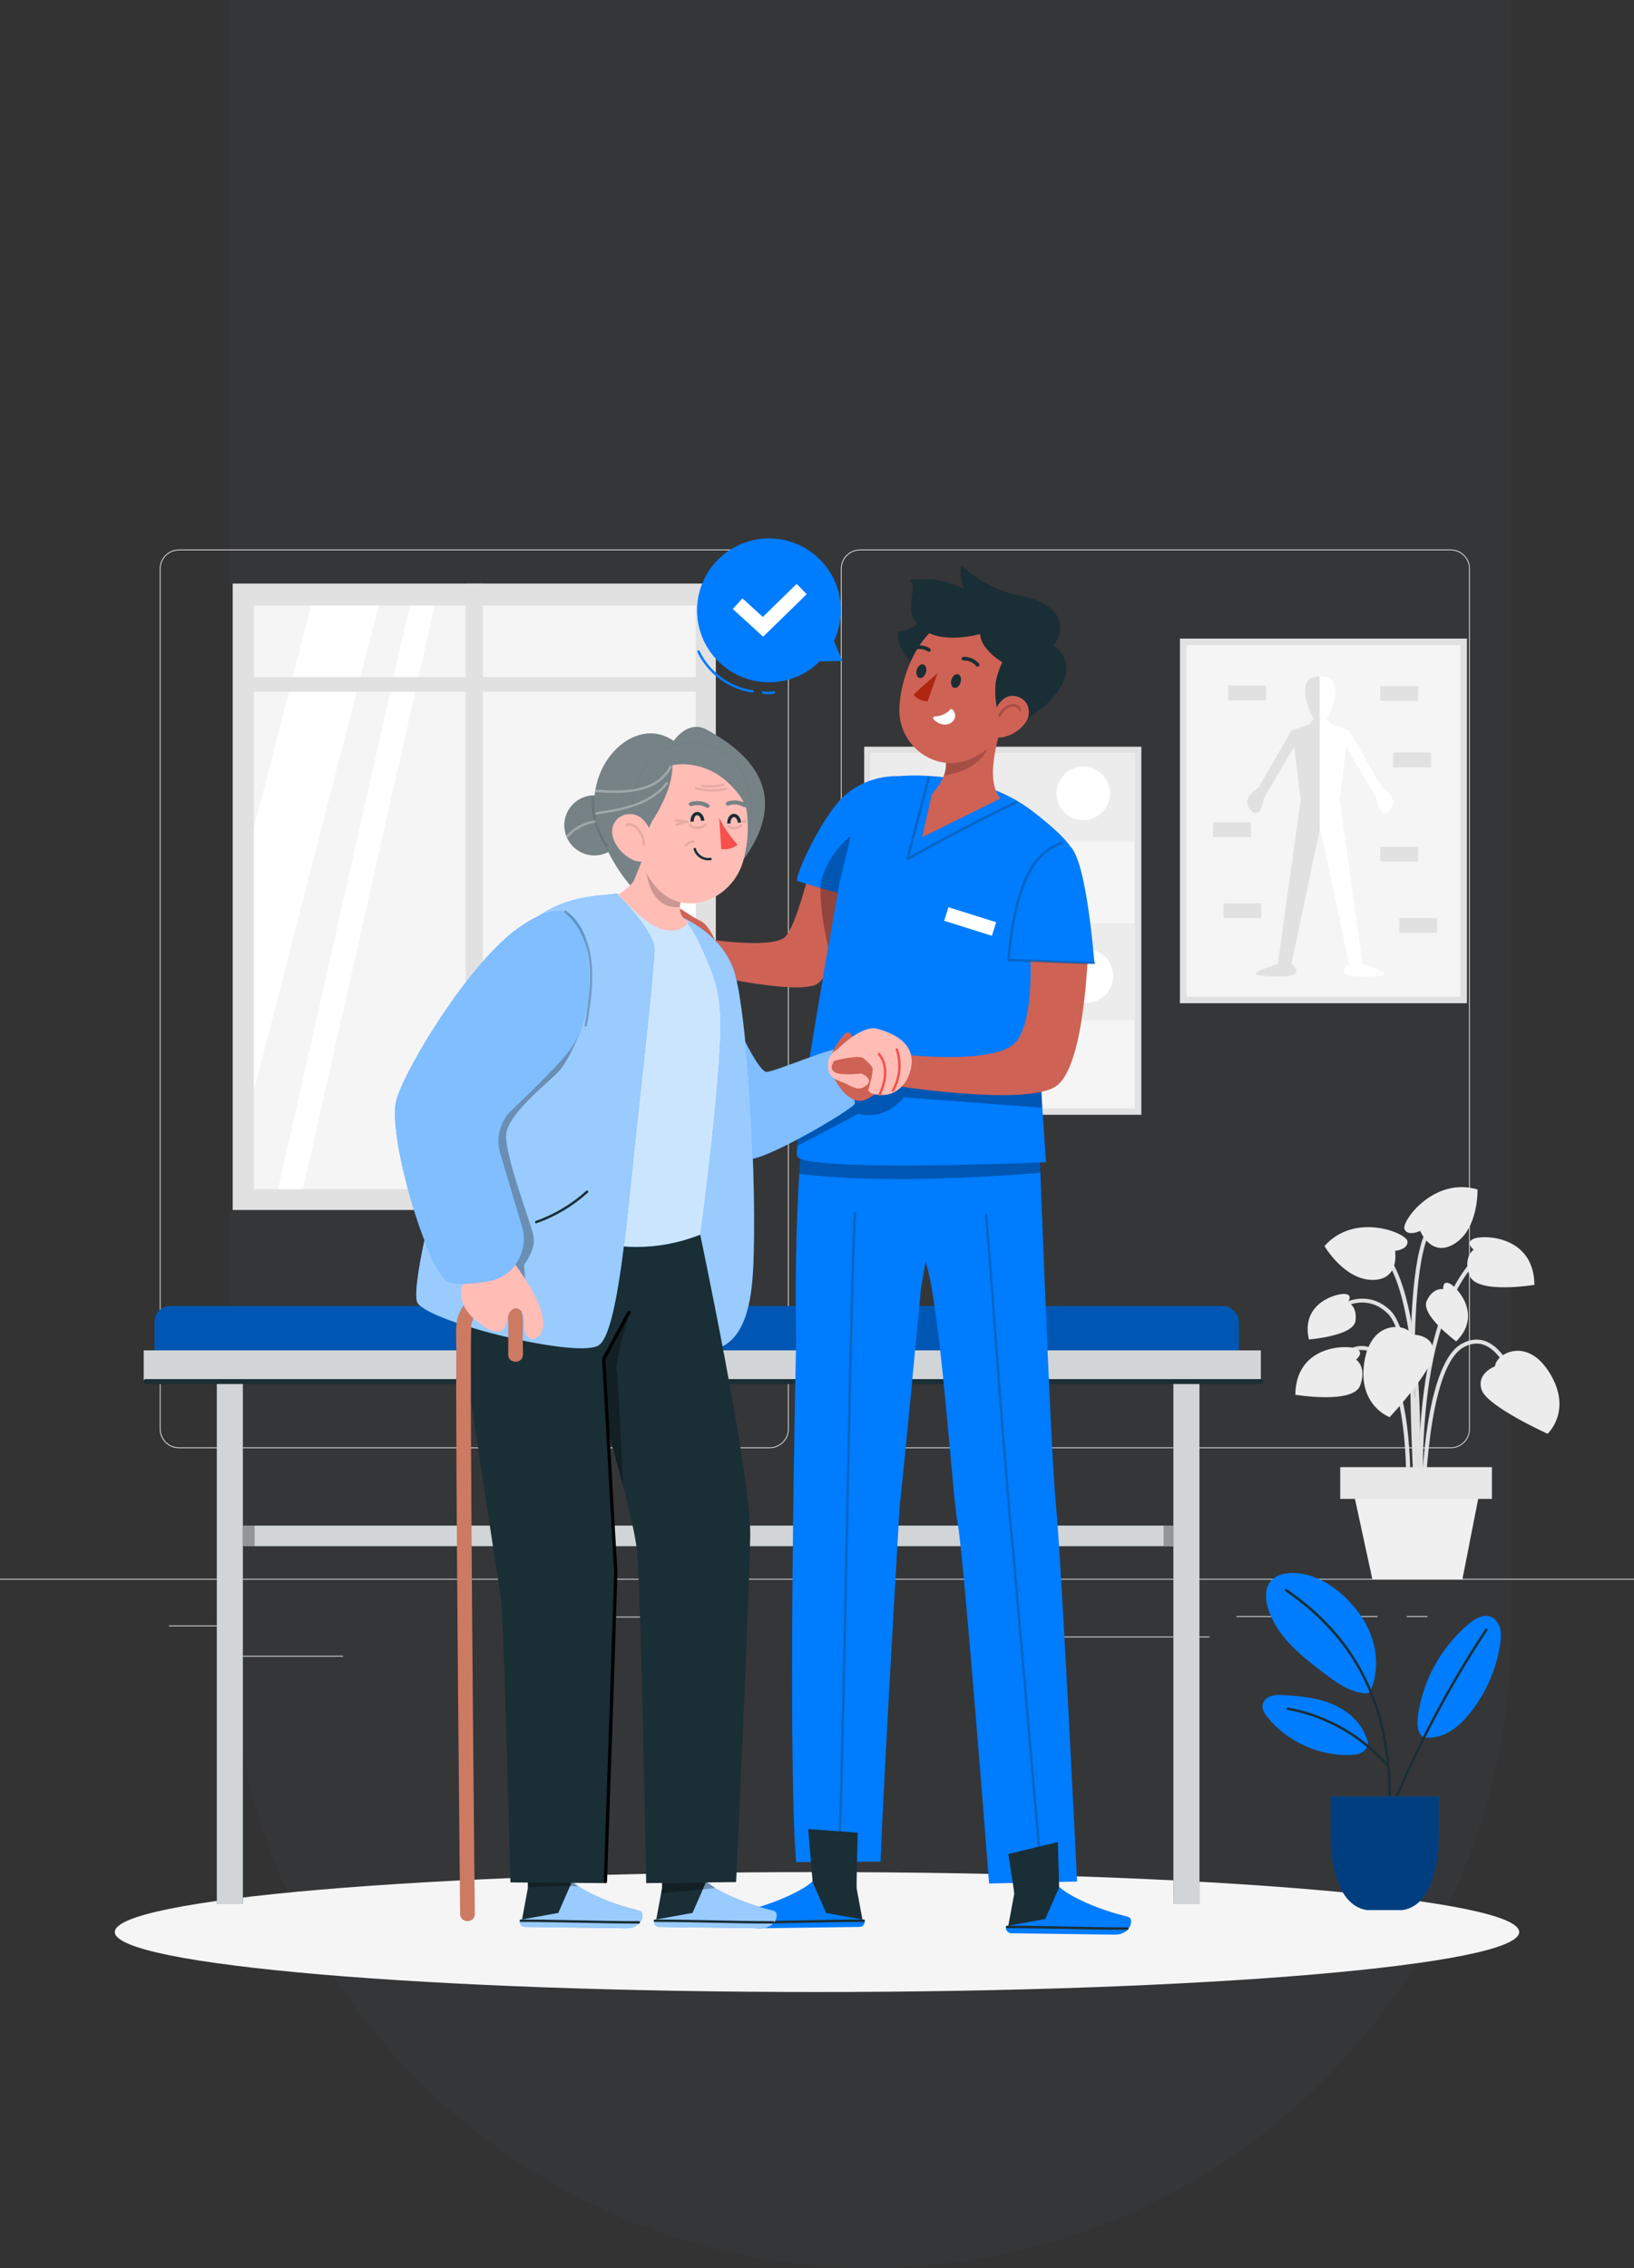 <?xml version="1.0" encoding="UTF-8"?>
<svg id="Layer_1" xmlns="http://www.w3.org/2000/svg" viewBox="0 0 500 694">
  <rect x="0" y="0" width="500" height="694" fill="#333333" stroke="none"/>
  <defs>
    <style>
      .cls-1, .cls-2 {
        opacity: .2;
      }

      .cls-1, .cls-3 {
        isolation: isolate;
      }

      .cls-4 {
        fill: #ffbdb6;
      }

      .cls-5 {
        fill: #1a2e35;
      }

      .cls-6 {
        fill: #cd7a63;
      }

      .cls-7 {
        fill: #af2611;
      }

      .cls-8, .cls-9, .cls-10, .cls-11, .cls-12 {
        fill: #fff;
      }

      .cls-8, .cls-13 {
        opacity: .5;
      }

      .cls-9 {
        opacity: .4;
      }

      .cls-10 {
        opacity: .6;
      }

      .cls-11 {
        opacity: .8;
      }

      .cls-2 {
        stroke-width: .75px;
      }

      .cls-2, .cls-14 {
        stroke: #000;
        stroke-linecap: round;
        stroke-linejoin: round;
      }

      .cls-2, .cls-14, .cls-15 {
        fill: none;
      }

      .cls-16 {
        fill: #e7e7e7;
      }

      .cls-17 {
        fill: #007cff;
      }

      .cls-18 {
        opacity: .3;
      }

      .cls-19 {
        opacity: .1;
      }

      .cls-20 {
        fill: #e1e1e1;
      }

      .cls-15 {
        stroke: #1a2e35;
        stroke-miterlimit: 10;
      }

      .cls-21 {
        fill: #f5f5f5;
      }

      .cls-22 {
        fill: #f0f0f0;
      }

      .cls-23 {
        fill: #ce6255;
      }

      .cls-24 {
        fill: #f74f4c;
      }

      .cls-3 {
        fill: #5d6e9a;
        opacity: .05;
      }

      .cls-25 {
        fill: #ececec;
      }
    </style>
  </defs>
  <path class="cls-3" d="M70.49,0h392v498c0,108.18-87.82,196-196,196h0c-108.18,0-196-87.82-196-196V0h0Z"/>
  <g>
    <g>
      <g>
        <rect class="cls-20" x="264.44" y="228.49" width="84.81" height="112.63"/>
        <rect class="cls-21" x="266.44" y="230.49" width="80.81" height="108.63"/>
        <rect class="cls-25" x="266.44" y="230.49" width="80.81" height="27"/>
        <rect class="cls-25" x="266.44" y="282.47" width="80.81" height="29.69"/>
        <circle class="cls-12" cx="331.49" cy="242.79" r="8.18" transform="translate(38.86 531.23) rotate(-80.81)"/>
        <path class="cls-12" d="M270.83,268.5c.72-4.46,4.93-7.49,9.38-6.76,4.46.72,7.49,4.93,6.76,9.39-.72,4.46-4.93,7.49-9.38,6.76-4.46-.72-7.49-4.93-6.76-9.38Z"/>
        <path class="cls-12" d="M329.33,291.09c4.17-1.73,8.96.25,10.69,4.43,1.73,4.17-.25,8.96-4.43,10.69-4.17,1.73-8.96-.25-10.69-4.43s.25-8.96,4.43-10.69Z"/>
        <circle class="cls-12" cx="279.86" cy="325.66" r="8.18" transform="translate(-86.33 549.89) rotate(-80.81)"/>
      </g>
      <rect class="cls-20" x="361.06" y="195.41" width="87.82" height="111.57"/>
      <rect class="cls-21" x="363.07" y="197.41" width="83.82" height="107.57"/>
      <path class="cls-12" d="M425.29,247.84c-3.25,3.59-4.06-3.54-4.06-3.54l-9.29-15.78-2,16.2,7,50.2s6.4,1.9,6.81,3-11,1.36-12.18,0,1.22-3,1.22-3l-8.79-41.5-.14.66-8.66,40.85s2.43,1.62,1.21,3-12.61,1-12.21,0,6.8-3,6.8-3l7-50.2-2-16.2-9.29,15.78s-.81,7.13-4.06,3.54,2.44-6.83,2.44-6.83l10.11-17.53,5.57-1.93,1.23-1.55s-7.15-12.83,1.85-13.08h.27c9,.25,1.86,13.08,1.86,13.08l1.23,1.55,5.57,1.93,10.1,17.52s5.65,3.25,2.41,6.83Z"/>
      <path class="cls-20" d="M403.82,206.93v47.15l-8.62,40.85s2.43,1.62,1.21,3-12.61,1-12.21,0,6.8-3,6.8-3l7-50.2-2-16.2-9.29,15.78s-.81,7.13-4.06,3.54,2.44-6.83,2.44-6.83l10.11-17.53,5.57-1.93,1.23-1.55s-7.18-12.83,1.82-13.08Z"/>
      <rect class="cls-20" x="422.35" y="209.93" width="11.6" height="4.52"/>
      <rect class="cls-20" x="426.29" y="230.27" width="11.6" height="4.52"/>
      <rect class="cls-20" x="371.19" y="251.61" width="11.6" height="4.52"/>
      <rect class="cls-20" x="375.83" y="209.76" width="11.6" height="4.52"/>
      <rect class="cls-20" x="422.35" y="259.12" width="11.6" height="4.52"/>
      <rect class="cls-20" x="374.37" y="276.42" width="11.6" height="4.52"/>
      <rect class="cls-20" x="428.16" y="280.94" width="11.6" height="4.52"/>
    </g>
    <g>
      <g>
        <path class="cls-20" d="M443.92,443.15h-180.75c-3.23,0-5.86-2.63-5.86-5.86V174.01c0-3.23,2.63-5.86,5.86-5.86h180.75c3.23,0,5.86,2.63,5.86,5.86v263.27c0,3.23-2.63,5.86-5.86,5.86ZM263.17,168.4c-3.09,0-5.61,2.52-5.61,5.61v263.27c0,3.09,2.52,5.61,5.61,5.61h180.75c3.09,0,5.61-2.52,5.61-5.61V174.01c0-3.09-2.52-5.61-5.61-5.61h-180.75Z"/>
        <path class="cls-20" d="M235.49,443.15H54.75c-3.23,0-5.86-2.63-5.86-5.86V174.01c0-3.23,2.63-5.86,5.86-5.86h180.75c3.23,0,5.86,2.63,5.86,5.86v263.27c0,3.23-2.63,5.86-5.86,5.86ZM54.75,168.4c-3.09,0-5.61,2.52-5.61,5.61v263.27c0,3.09,2.52,5.61,5.61,5.61h180.75c3.09,0,5.61-2.52,5.61-5.61V174.01c0-3.09-2.52-5.61-5.61-5.61H54.75Z"/>
      </g>
      <g>
        <rect class="cls-20" y="483.12" width="500" height=".25"/>
        <rect class="cls-20" x="51.67" y="497.38" width="16.06" height=".25"/>
        <rect class="cls-20" x="170.35" y="494.67" width="53.53" height=".25"/>
        <rect class="cls-20" x="68.73" y="506.67" width="36.25" height=".25"/>
        <rect class="cls-20" x="378.35" y="494.54" width="43.19" height=".25"/>
        <rect class="cls-20" x="430.45" y="494.54" width="6.33" height=".25"/>
        <rect class="cls-20" x="316.21" y="500.77" width="53.89" height=".25"/>
      </g>
    </g>
    <g>
      <g>
        <path class="cls-20" d="M434.12,458.24c-.02-.49-1.65-48.69-9.49-56.31-7.63-7.41-16.38-.28-16.75.03l-.79-.94c.1-.08,9.98-8.15,18.39.03,8.19,7.97,9.8,55.15,9.86,57.15l-1.23.04Z"/>
        <path class="cls-20" d="M434.79,467.71c-.06-.58-5.36-57.87,15.56-81.88l.93.81c-20.58,23.61-15.32,80.38-15.27,80.95l-1.22.12Z"/>
        <path class="cls-20" d="M434.02,461.65l-1.22-.08c.04-.65,4.09-65.13-11.25-79.25l.83-.9c15.78,14.51,11.82,77.55,11.65,80.23Z"/>
        <path class="cls-20" d="M436.01,461.62h-1.23c.01-1.79.51-43.56,12.37-50.36,2.64-1.51,5.22-1.77,7.68-.75,7.18,2.97,10.73,15.74,10.88,16.28l-1.18.32c-.03-.13-3.55-12.73-10.17-15.47-2.09-.86-4.31-.63-6.6.68-11.26,6.45-11.75,48.87-11.76,49.3Z"/>
        <path class="cls-20" d="M431.39,461.65l-1.22-.07c.02-.33,1.79-33.02-7.03-44.53-2.14-2.79-4.46-4.12-6.91-3.95-5.78.4-10.63,8.86-10.67,8.95l-1.07-.6c.21-.37,5.22-9.12,11.66-9.57,2.88-.2,5.57,1.29,7.97,4.43,9.1,11.88,7.36,43.99,7.28,45.35Z"/>
        <path class="cls-20" d="M433.33,466.09c-.24-3.17-5.77-77.8,3.96-90.95l.99.73c-9.45,12.79-3.78,89.36-3.72,90.13l-1.22.09Z"/>
      </g>
      <path class="cls-25" d="M457.48,418.07s-5.83,2.15-4.1,7.23c1.73,5.08,20.18,13.43,20.18,13.43,0,0,7.73-7.08.63-18.6-7.09-11.52-16.55-5.7-16.71-2.06Z"/>
      <path class="cls-25" d="M432.13,408.4s6.21-.26,6.56,5.09c.35,5.35-13.46,20.16-13.46,20.16,0,0-9.86-3.56-7.74-16.92,2.12-13.36,13.09-11.63,14.63-8.34Z"/>
      <path class="cls-25" d="M426.87,382.78s4.14-.44,3.81-2.97c-.33-2.52-16.1-9.01-25.4,1.48,0,0,5.96,10.23,14.57,10.36s7.03-8.88,7.03-8.88Z"/>
      <path class="cls-25" d="M434.58,376.65s-3.75,1.81-4.8-.5c-1.05-2.32,8.9-16.17,22.34-12.18,0,0,.36,11.83-6.88,16.5-7.24,4.67-10.66-3.82-10.66-3.82Z"/>
      <path class="cls-25" d="M414.98,416.03s2.86-2.31-.23-3.43c-3.08-1.13-18.22-.81-18.38,14.19,0,0,17.63,2.93,19.81-2.78,2.18-5.71-1.21-7.97-1.21-7.97Z"/>
      <path class="cls-25" d="M450.92,382.4s-2.86-2.31.23-3.43,18.22-.81,18.38,14.19c0,0-17.63,2.93-19.81-2.78-2.18-5.71,1.21-7.97,1.21-7.97Z"/>
      <path class="cls-25" d="M441.6,394.48s-.25-2.81,2.01-1.71c2.26,1.1,10.15,9.61,1.98,17.69,0,0-11.01-8.15-9.02-12.4,1.98-4.25,5.04-3.58,5.04-3.58Z"/>
      <path class="cls-25" d="M412.42,398.47s1.71-2.24-.79-2.52c-2.5-.28-13.72,2.72-11.1,13.91,0,0,13.66-1.03,14.25-5.68.59-4.65-2.35-5.72-2.35-5.72Z"/>
      <polygon class="cls-22" points="447.5 483.24 419.94 483.24 412.61 449.43 454.13 449.43 447.5 483.24"/>
      <rect class="cls-16" x="410.11" y="448.94" width="46.41" height="9.72"/>
    </g>
    <g>
      <rect class="cls-20" x="71.21" y="178.57" width="147.83" height="191.68"/>
      <rect class="cls-21" x="77.71" y="185.29" width="135.2" height="178.6"/>
      <polygon class="cls-12" points="115.92 185.29 77.71 333.63 77.71 253.32 95.2 185.29 115.92 185.29"/>
      <polygon class="cls-12" points="133 185.29 92.7 363.89 85.1 363.89 125.4 185.29 133 185.29"/>
      <polygon class="cls-12" points="212.92 227.96 212.92 308.28 204.36 363.89 183.63 363.89 212.92 227.96"/>
      <rect class="cls-20" x="142.49" y="178.57" width="5.25" height="191.68"/>
      <rect class="cls-20" x="73.77" y="207.17" width="142.42" height="4.52"/>
    </g>
    <path class="cls-21" d="M464.87,591.2c0,10.13-96.2,18.35-214.87,18.35s-214.87-8.22-214.87-18.35,96.2-18.35,214.87-18.35,214.87,8.22,214.87,18.35Z"/>
    <g>
      <rect class="cls-5" x="70.33" y="466.83" width="293.88" height="6.3"/>
      <rect class="cls-11" x="70.33" y="466.83" width="293.88" height="6.3"/>
      <rect class="cls-5" x="66.34" y="420.19" width="7.98" height="162.27"/>
      <rect class="cls-11" x="66.34" y="420.19" width="7.98" height="162.27"/>
      <rect class="cls-5" x="359.05" y="420.19" width="7.98" height="162.27"/>
      <rect class="cls-11" x="359.05" y="420.19" width="7.98" height="162.27"/>
      <rect class="cls-17" x="47.31" y="399.65" width="331.77" height="18.32" rx="4.75" ry="4.75"/>
      <rect class="cls-18" x="47.31" y="399.65" width="331.77" height="18.32" rx="4.75" ry="4.75"/>
      <rect class="cls-5" x="43.97" y="413.21" width="341.85" height="9.54"/>
      <rect class="cls-11" x="43.97" y="413.21" width="341.85" height="9.54"/>
      <path class="cls-5" d="M385.82,422H44.64c-.97,0-.97,1.5,0,1.5h341.18c.97,0,.97-1.5,0-1.5h0Z"/>
      <rect class="cls-18" x="356.06" y="466.83" width="2.98" height="6.19"/>
      <rect class="cls-18" x="74.32" y="466.83" width="3.59" height="6.3"/>
    </g>
    <g>
      <path class="cls-17" d="M435.68,531.65c2.83.4,5.75-.44,8.19-1.94,2.44-1.49,4.45-3.6,6.22-5.86,4.68-5.99,7.8-13.19,8.95-20.7.25-1.61.4-3.28,0-4.85-.4-1.58-1.45-3.08-2.99-3.62-2.3-.81-4.73.67-6.6,2.23-8.48,7.08-14.16,17.42-15.59,28.38-.35,2.68.03,5.41,1.82,6.35"/>
      <path class="cls-17" d="M419.11,517.91c2.35-4.88,2.52-10.67.97-15.86-1.55-5.19-4.75-9.8-8.7-13.51-4.34-4.06-9.9-7.18-15.84-7.22-2.53-.01-5.28.67-6.83,2.67-1.66,2.13-1.52,5.16-.79,7.75,1.19,4.25,3.71,8.04,6.73,11.26,3.01,3.23,6.52,5.95,10.03,8.64,3.95,3.03,8.21,6.17,13.17,6.55"/>
      <path class="cls-17" d="M418.76,534.38c-.7-5.49-4.96-10.02-9.94-12.42s-10.63-2.99-16.15-3.26c-1.23-.06-2.49-.11-3.66.26-1.18.37-2.27,1.22-2.59,2.41-.41,1.56.58,3.12,1.61,4.36,6.05,7.26,15.52,11.55,24.97,11.31,1.09-.03,2.21-.12,3.22-.54,1.01-.42,1.91-1.22,2.22-2.27"/>
      <path class="cls-5" d="M454.48,498.5c-9.62,14.57-18.05,29.92-25.16,45.86-1.99,4.45-3.87,8.95-5.65,13.49-.18.45.55.64.72.2,6.35-16.15,14-31.77,22.89-46.68,2.52-4.23,5.14-8.39,7.85-12.5.27-.4-.38-.78-.65-.38h0Z"/>
      <path class="cls-5" d="M425.57,554.42c.33-10.09-.49-20.29-3.36-30.01s-7.7-18.47-14.37-25.92c-4.18-4.67-8.99-8.73-14.16-12.27-.4-.27-.77.38-.38.65,8.81,6.04,16.48,13.69,21.86,22.96,4.94,8.51,7.8,18.06,8.99,27.79.69,5.57.85,11.2.67,16.81-.02.48.73.48.75,0h0Z"/>
      <path class="cls-5" d="M425.04,540.19c-7.89-9.17-18.95-15.57-30.87-17.69-.47-.08-.67.64-.2.72,11.81,2.1,22.72,8.41,30.54,17.5.32.37.84-.17.53-.53h0Z"/>
      <g>
        <path class="cls-17" d="M407.19,561.56v-11.87h33.08v11.87s.64,20.99-11.03,22.9h-11.03c-11.66-1.91-11.03-22.9-11.03-22.9Z"/>
        <path class="cls-13" d="M407.19,561.56v-11.87h33.08v11.87s.64,20.99-11.03,22.9h-11.03c-11.66-1.91-11.03-22.9-11.03-22.9Z"/>
      </g>
    </g>
    <g>
      <g>
        <path class="cls-17" d="M219.41,201.98c-8.41-8.78-8.11-22.72.68-31.12s22.72-8.11,31.12.68c6.49,6.78,7.77,16.62,3.98,24.63l2.58,6.09-6.98.14c-.09.09-.16.18-.25.27-8.78,8.41-22.71,8.1-31.12-.68Z"/>
        <path class="cls-17" d="M213.41,199.55c3.11,6.59,9.58,11.37,16.79,12.38.47.07.68-.66.2-.72-7.05-.99-13.31-5.6-16.35-12.04-.21-.44-.85-.06-.65.38h0Z"/>
        <path class="cls-17" d="M233.47,212.25c1.14.24,2.31.24,3.45,0,.2-.04.31-.28.26-.46-.06-.21-.26-.3-.46-.26-1,.2-2.05.2-3.05,0-.2-.04-.41.06-.46.26-.05.19.06.42.26.46h0Z"/>
      </g>
      <polygon class="cls-12" points="233.52 194.83 224.23 186.35 227.19 183.1 233.42 188.79 243.77 178.68 246.84 181.82 233.52 194.83"/>
    </g>
    <g>
      <path class="cls-23" d="M218.82,287.73c.57,0,18.04,2.48,21.48-1.1,3.44-3.58,7.61-21,7.61-21l14.93,4.06s-7.08,27.97-12.81,31.41c-5.73,3.44-33.34-2.78-33.34-2.78l2.12-10.59Z"/>
      <g>
        <path class="cls-17" d="M323.09,460.14c-1.75-17.51-5.47-120.95-5.47-120.95l-70.69-5.31s-4.25,28.92-3.29,75.32h0s-2.85,125.93-.02,160.61l25.84-.17c.73-21.95,5.83-108.53,5.83-108.53,1.62-14.73,5.35-54.3,6.51-66.71.48-2.75.96-5.51,1.42-8.27,4.6,13.46,8.15,71.44,9.78,79.69,1.87,9.47,9.66,110.53,9.66,110.53l26.93-.61s-4.76-98.09-6.5-115.6Z"/>
        <g class="cls-18">
          <path class="cls-5" d="M261.25,371.25c-.53,8.85-.69,17.73-.92,26.59-.38,14.63-.7,29.26-1,43.89-.35,16.7-.69,33.4-1.03,50.11-.31,15.08-.63,30.15-1.01,45.23-.24,9.76-.45,19.52-.93,29.27-.03.64-.07,1.28-.11,1.92-.03.48.72.48.75,0,.53-8.85.69-17.73.92-26.59.38-14.63.7-29.26,1-43.89.35-16.7.69-33.4,1.03-50.11.31-15.08.63-30.15,1.01-45.23.24-9.76.45-19.52.93-29.27.03-.64.07-1.28.11-1.92.03-.48-.72-.48-.75,0h0Z"/>
        </g>
        <g class="cls-18">
          <path class="cls-5" d="M301.41,371.73c.49,5.94.93,11.88,1.38,17.82.71,9.34,1.41,18.68,2.12,28.02.75,9.84,1.51,19.67,2.3,29.51.6,7.44,1.19,14.87,1.92,22.3.26,2.62.54,5.23.76,7.85l1.38,15.83,2.03,23.32c.73,8.33,1.45,16.66,2.18,25l1.82,20.87.95,10.93.04.5c.04.48.79.48.75,0-.22-2.54-.44-5.08-.66-7.61-.55-6.32-1.1-12.65-1.65-18.97-.71-8.17-1.43-16.35-2.14-24.52l-2.12-24.27c-.53-6.07-1.06-12.14-1.59-18.2-.21-2.45-.4-4.91-.67-7.36-.71-6.39-1.21-12.8-1.74-19.2-.79-9.51-1.53-19.03-2.26-28.55s-1.48-19.46-2.22-29.19c-.53-7.04-1.05-14.09-1.61-21.13-.08-.99-.16-1.97-.24-2.95-.04-.48-.79-.48-.75,0h0Z"/>
        </g>
        <path class="cls-18" d="M244.96,354.1l73.28,1.3.13,3.49c-27.43,2.14-52.76,2.78-73.8.35l.38-5.14Z"/>
      </g>
      <g>
        <path class="cls-17" d="M275.15,237.5s23.56-2.57,40.8,10.72c13.04,10.05,12.15,12.41,12.15,12.41l-11.02,50.57,2.99,44.43s-75.17,3.26-76.18-1.96c-1.01-5.22,12.4-80.12,12.4-80.12,0,0,9.38-34.55,18.85-36.04Z"/>
        <path class="cls-18" d="M243.95,350.71l18.68-9.9s7.29,2.7,13.97-5.02l42.3,3.17-.19-6.98-57.97-5.16-16.55,12.46.21,6.56-.46,4.87s.11,0,0,0Z"/>
        <rect class="cls-12" x="289.24" y="279.8" width="15.29" height="4.35" transform="translate(98.27 -76.08) rotate(17.46)"/>
        <g class="cls-18">
          <path class="cls-5" d="M283.82,237.93c-1.89,7.23-3.79,14.46-5.68,21.7-.27,1.03-.54,2.06-.81,3.09-.08.32.26.58.55.42,10.94-6.08,22.03-11.97,33.33-17.34.44-.21.06-.85-.38-.65-11.31,5.37-22.39,11.26-33.33,17.34l.55.42c1.89-7.23,3.79-14.46,5.68-21.7.27-1.03.54-2.06.81-3.09.12-.47-.6-.67-.72-.2h0Z"/>
        </g>
      </g>
      <path class="cls-23" d="M192.45,287.97s-2.1-.67-.41-1.82c1.69-1.15,14.67-.88,15.98-1.56,1.31-.68-.09-2.39-1.34-3.87-1.25-1.49-2.95-4.6-.43-3.6,2.52,1,4.72,3.06,8,4.62,2.38,1.13,3.99,4.76,4.58,6l7.55,1.47-1.71,10.84-7.73-2.07c-2.11-.17-3.65.23-5.52.48-3.18.41-9.4-.15-12.55-.04-3.43.12-7.23-.42-6.27-1.83.97-1.41,7.03-.86,7.03-.86-.43-.32-10.98-.94-11.2-2.25-.15-.92.53-1.8,2.19-1.97,1.27-.12,9.78.1,10.17.15,0,0-6.85-.65-10.1-1.11-1.44-.21-1.79-1.06-1.71-1.37.3-1.19,3.46-1.2,3.46-1.2Z"/>
      <g>
        <path class="cls-5" d="M262.46,560.79s-.45,16.62-.32,17.08l1.71,9.24c.25.84-.22,1.73-1.07,1.98-.15.05-.3.07-.46.07-4.51.06-6.65.09-12.27.16l-17.18.23c-4.68.06-5.72-4.65-3.79-5.11,8.65-2.03,16.94-5.95,19.59-8.51l-1.36-16.23,15.16,1.09Z"/>
        <path class="cls-17" d="M264.54,587.49c.27.88-.24,1.82-1.12,2.08-.16.05-.32.07-.48.07-4.74.06-6.99.09-12.89.17l-18.06.24c-4.92.07-6.01-4.88-3.99-5.37,9.09-2.14,17.8-6.26,20.58-8.95l4.21,9.62,11.75,2.13Z"/>
        <path class="cls-5" d="M264.29,587.36c-12.04,0-24.08.49-36.13.5-.48,0-.48.75,0,.75,12.04,0,24.08-.49,36.13-.5.48,0,.48-.75,0-.75h0Z"/>
      </g>
      <g>
        <path class="cls-5" d="M308.52,567.33s1.95,11.78,1.82,12.24l-1.75,9.43c-.26.86.23,1.76,1.09,2.02.15.05.31.07.47.07,4.6.06,6.78.09,12.52.17l17.53.23c4.78.06,5.83-4.74,3.87-5.21-8.82-2.07-17.28-6.07-19.98-8.69l-.38-13.92-15.19,3.66Z"/>
        <path class="cls-17" d="M307.88,589.38c-.27.9.24,1.85,1.14,2.12.16.05.33.07.49.07,4.84.06,7.13.1,13.15.18l18.42.25c5.02.07,6.13-4.98,4.07-5.47-9.27-2.18-18.15-6.38-20.99-9.13l-4.3,9.81-11.98,2.17Z"/>
        <path class="cls-5" d="M308.14,590.01c12.29,0,24.57.5,36.85.51.48,0,.48-.75,0-.75-12.29,0-24.57-.5-36.85-.51-.48,0-.48.75,0,.75h0Z"/>
      </g>
      <g>
        <path class="cls-17" d="M227.11,316.94s5.29,11.04,7.43,11.07c2.31.03,20.52-7.76,21.64-6.82,1.12.95,5.44,15.09,5.44,16.47s-28.78,18.41-32.98,16.96c-4.2-1.45-1.54-37.68-1.54-37.68Z"/>
        <path class="cls-8" d="M227.11,316.94s5.29,11.04,7.43,11.07c2.31.03,20.52-7.76,21.64-6.82,1.12.95,5.44,15.09,5.44,16.47s-28.78,18.41-32.98,16.96c-4.2-1.45-1.54-37.68-1.54-37.68Z"/>
        <path class="cls-17" d="M208.33,280.41c1.29.87,11.15,4.71,15.71,15.03s7.83,68.22,6.36,93.82c-1.47,25.6-12.32,24.87-22.45,23.92l-27.06-5.61,9.91-129.48,17.53,2.31Z"/>
        <path class="cls-10" d="M208.33,280.41c1.29.87,11.15,4.71,15.71,15.03s7.83,68.22,6.36,93.82c-1.47,25.6-12.32,24.87-22.45,23.92l-27.06-5.61,9.91-129.48,17.53,2.31Z"/>
      </g>
      <g>
        <g>
          <path class="cls-5" d="M161.18,560.79s.45,16.62.32,17.08l-1.71,9.24c-.25.84.22,1.73,1.07,1.98.15.05.3.07.46.07,4.51.06,6.65.09,12.27.16l17.18.23c4.68.06,5.72-4.65,3.79-5.11-8.65-2.03-16.94-5.95-19.59-8.51l1.36-16.23-15.16,1.09Z"/>
          <path class="cls-17" d="M159.1,587.49c-.27.88.24,1.82,1.12,2.08.16.05.32.07.48.07,4.74.06,6.99.09,12.89.17l18.06.24c4.92.07,6.01-4.88,3.99-5.37-9.09-2.14-17.8-6.26-20.58-8.95l-4.21,9.62-11.75,2.13Z"/>
          <path class="cls-10" d="M159.1,587.49c-.27.88.24,1.82,1.12,2.08.16.05.32.07.48.07,4.74.06,6.99.09,12.89.17l18.06.24c4.92.07,6.01-4.88,3.99-5.37-9.09-2.14-17.8-6.26-20.58-8.95l-4.21,9.62-11.75,2.13Z"/>
          <path class="cls-5" d="M159.36,588.11c12.04,0,24.08.49,36.13.5.48,0,.48-.75,0-.75-12.04,0-24.08-.49-36.13-.5-.48,0-.48.75,0,.75h0Z"/>
        </g>
        <path class="cls-18" d="M161.53,577.33c.04-.08,0-1.27,0-1.27l14.01.1,1.35,1-15.36.17Z"/>
      </g>
      <g>
        <g>
          <path class="cls-5" d="M202.25,560.79s.45,16.62.32,17.08l-1.71,9.24c-.25.84.22,1.73,1.07,1.98.15.05.3.07.46.07,4.51.06,6.65.09,12.27.16l17.18.23c4.68.06,5.72-4.65,3.79-5.11-8.65-2.03-16.94-5.95-19.59-8.51l1.36-16.23-15.16,1.09Z"/>
          <path class="cls-17" d="M200.17,587.49c-.27.88.24,1.82,1.12,2.08.16.05.32.07.48.07,4.74.06,6.99.09,12.89.17l18.06.24c4.92.07,6.01-4.88,3.99-5.37-9.09-2.14-17.8-6.26-20.58-8.95l-4.21,9.62-11.75,2.13Z"/>
          <path class="cls-10" d="M200.17,587.49c-.27.88.24,1.82,1.12,2.08.16.05.32.07.48.07,4.74.06,6.99.09,12.89.17l18.06.24c4.92.07,6.01-4.88,3.99-5.37-9.09-2.14-17.8-6.26-20.58-8.95l-4.21,9.62-11.75,2.13Z"/>
          <path class="cls-5" d="M200.43,588.11c12.04,0,24.08.49,36.13.5.48,0,.48-.75,0-.75-12.04,0-24.08-.49-36.13-.5-.48,0-.48.75,0,.75h0Z"/>
        </g>
        <polygon class="cls-18" points="202.31 579.3 202.57 577.86 202.59 576.23 216.43 576.02 218.89 577.76 202.31 579.3"/>
      </g>
      <g>
        <path class="cls-5" d="M183.03,368.71c.25,3.22,30.54,5.78,30.54,5.78,0,0,16.27,76.43,16,95.19-.27,18.76-4.32,106.23-4.32,106.23l-27.52.32s-1.65-92.93-2.88-102.4c-2.13-16.39-18.26-66.87-18.26-66.87l6.43-38.25Z"/>
        <path class="cls-18" d="M192.47,402.42c-.4.34-4.4,16.22-3.86,16.56.53.34,2.04,35.72,2.04,35.72l-4.33-16.23-1.58-22.66,7.73-13.39Z"/>
        <path class="cls-5" d="M150.03,355.4c-1.15,2.19-7.82,29.46-9.32,49.14-.49,6.41,2.05,14.61,3.78,26.38,3.59,24.38,8.44,55.68,8.91,59.13.7,5.13,2.79,85.97,2.79,85.97l29.22.21s4.1-82.16,3.01-97.89c-1.61-23.29-4.14-63.07-4.03-64.18.92-8.94,8.06-48.44,8.06-48.44l-39.29-10.14"/>
        <path class="cls-14" d="M192.47,401.58l-7.73,14.22s3.38,60.53,3.7,65.37l-3.18,94.57"/>
      </g>
      <g>
        <path class="cls-17" d="M207.53,279.76s.3.22.8.65c2.25,1.9,4.45,4.73,8.03,13.35,4.4,10.58,5.1,15.22,2.95,40.1-1.71,19.8-4.99,43.93-4.99,43.93-13.78,5.44-29.95,5.48-46.67-3.23l18.41-97.64,2.47-3.55,18.98,6.38Z"/>
        <path class="cls-11" d="M207.53,279.76s.3.22.8.65c2.25,1.9,4.45,4.73,8.03,13.35,4.4,10.58,5.1,15.22,2.95,40.1-1.71,19.8-4.99,43.93-4.99,43.93-13.78,5.44-29.95,5.48-46.67-3.23l18.41-97.64,2.47-3.55,18.98,6.38Z"/>
      </g>
      <g>
        <g>
          <circle class="cls-5" cx="181.88" cy="252.55" r="9.19"/>
          <circle class="cls-9" cx="181.88" cy="252.55" r="9.19"/>
        </g>
        <g class="cls-18">
          <path class="cls-12" d="M173.9,256.19c2.1-2.4,5.03-4.01,8.2-4.43.47-.06.48-.81,0-.75-3.36.45-6.49,2.09-8.73,4.65-.32.36.21.89.53.53h0Z"/>
        </g>
        <path class="cls-5" d="M216.15,223.24c-5.69-3.04-10,3.51-10,3.51-12.21-8.65-29.08,8.4-22.98,26.77,3.7,11.13,10.02,17.73,10.02,17.73l31.58-4.34s.18-.26.48-.73c2.86-4.5,22.98-25.77-9.1-42.93Z"/>
        <path class="cls-9" d="M216.15,223.24c-5.69-3.04-10,3.51-10,3.51-12.21-8.65-29.08,8.4-22.98,26.77,3.7,11.13,10.02,17.73,10.02,17.73l31.58-4.34s.18-.26.48-.73c2.86-4.5,22.98-25.77-9.1-42.93Z"/>
        <path class="cls-4" d="M210.78,281.97c-4.51-1.78-2.45-7.36-.66-11.57.66-1.5,1.45-2.94,2.35-4.32l-6.22-9.02-5.6-8.24c-.3,2.85-1.91,4.92-2.51,7.73-.92,4.89-2.29,8.56-4.2,12.98-1.14,1.89-3.34,3.18-4.7,4.19,0,0,8,9.33,13.75,10.77,5.76,1.43,7.79-2.52,7.79-2.52Z"/>
        <path class="cls-1" d="M197.68,265.43s.32,12.98,10.38,12.13l.24-2.44-10.61-9.7Z"/>
        <path class="cls-4" d="M196.3,240.56c3.72-7.94,13.47-11.65,21.77-8.28,11.45,4.66,12.29,21.45,9.24,31.54-3.39,11.23-17.26,17.2-25.89,8.36-5.76-5.88-6.36-13.54-6.56-24.83-.06-2.32.43-4.64,1.43-6.78Z"/>
        <path class="cls-5" d="M199.98,250.52s6.04-9.04,5.74-16.38c0,0,11.52-2.98,20.68,9.31,1.46,1.96,2.32,5.22,3.63,8.03,0,0,2.25-22.19-17.44-24.05-19.66-1.86-23.58,25.78-14.01,35.1,0,0-2.34-6.35,1.4-12.01Z"/>
        <path class="cls-9" d="M199.98,250.52s6.04-9.04,5.74-16.38c0,0,11.52-2.98,20.68,9.31,1.46,1.96,2.32,5.22,3.63,8.03,0,0,2.25-22.19-17.44-24.05-19.66-1.86-23.58,25.78-14.01,35.1,0,0-2.34-6.35,1.4-12.01Z"/>
        <g>
          <path class="cls-15" d="M215.03,251.15c-.08-1.29-.89-2.28-1.77-2.2-.88.07-1.54,1.16-1.46,2.47"/>
          <path class="cls-15" d="M226.26,251.72c-.08-1.29-.89-2.28-1.77-2.2-.88.07-1.54,1.24-1.46,2.47"/>
          <path class="cls-5" d="M228.12,246.87c-.2.11-.45.11-.65,0-1.33-.81-2.98-.97-4.47-.44-.31.14-.68.02-.82-.27-.15-.29-.01-.64.3-.78,0,0,0,0,0,0,1.86-.72,3.97-.54,5.65.48.3.16.4.52.22.8,0,0,0,0,0,.01-.06.08-.13.15-.22.2Z"/>
          <path class="cls-9" d="M228.12,246.87c-.2.11-.45.11-.65,0-1.33-.81-2.98-.97-4.47-.44-.31.14-.68.02-.82-.27-.15-.29-.01-.64.3-.78,0,0,0,0,0,0,1.86-.72,3.97-.54,5.65.48.3.16.4.52.22.8,0,0,0,0,0,.01-.06.08-.13.15-.22.2Z"/>
          <path class="cls-5" d="M211.13,246.52c-.12-.05-.22-.12-.29-.23-.13-.3.02-.64.34-.76,0,0,0,0,.01,0,1.85-.69,3.96-.46,5.66.6.28.2.34.56.14.82h0c-.2.25-.58.3-.86.11h0c-1.36-.8-3.03-.95-4.49-.41-.18.03-.37-.03-.51-.14Z"/>
          <path class="cls-9" d="M211.13,246.52c-.12-.05-.22-.12-.29-.23-.13-.3.02-.64.34-.76,0,0,0,0,.01,0,1.85-.69,3.96-.46,5.66.6.28.2.34.56.14.82h0c-.2.25-.58.3-.86.11h0c-1.36-.8-3.03-.95-4.49-.41-.18.03-.37-.03-.51-.14Z"/>
        </g>
        <g>
          <path class="cls-4" d="M187.57,256.31c.97,2.95,3.14,5.4,6.04,6.8,3.85,1.83,6.67-1.29,6.36-5.17-.31-3.45-2.65-8.67-6.89-8.84-4.24-.17-6.64,3.58-5.5,7.22Z"/>
          <g class="cls-19">
            <path d="M197.44,258.4c-.02-1.65-.62-3.24-1.65-4.53-.94-1.17-2.69-2.61-4.27-1.76-.42.23-.05.88.38.65.65-.35,1.41-.03,1.98.34s1.08.89,1.49,1.44c.83,1.12,1.3,2.46,1.32,3.86,0,.48.76.48.75,0h0Z"/>
          </g>
        </g>
        <path class="cls-24" d="M220.1,250.32c1.46,2.96,3.36,5.71,5.62,8.17-1.41,1.11-3.24,1.59-5.03,1.3l-.6-9.46Z"/>
        <g class="cls-19">
          <path d="M206.8,251.39c1.13.1,2.26.25,3.38.44v-.72c-1.12.21-2.22.48-3.3.83-.46.15-.26.87.2.72,1.08-.34,2.19-.62,3.3-.83.36-.07.36-.66,0-.72-1.18-.21-2.38-.37-3.57-.47-.2-.02-.38.18-.38.38,0,.22.17.36.38.38h0Z"/>
        </g>
        <g class="cls-19">
          <path d="M227.14,251.73c.19.03.38.05.57.03s.38-.05.56-.12c.09-.04.17-.08.22-.17.05-.08.07-.2.04-.29s-.09-.18-.17-.22-.2-.07-.29-.04c-.13.05-.27.09-.41.1h.1c-.16,0-.31,0-.47-.01h.1s-.03,0-.05,0c-.1-.02-.2-.02-.29.04-.08.05-.15.13-.17.22-.02.1-.02.2.04.29.05.08.13.16.22.17h0Z"/>
        </g>
        <g class="cls-19">
          <path d="M210.91,252.87c1.58,1.21,3.83,1.05,5.28-.29.36-.33-.18-.86-.53-.53-1.22,1.13-3.06,1.17-4.37.17-.16-.12-.42-.02-.51.13-.11.19-.03.39.13.51h0Z"/>
        </g>
        <g class="cls-19">
          <path d="M222.59,253.04c.65.51,1.46.81,2.29.75s1.57-.4,2.14-.97c.34-.34-.19-.87-.53-.53-.9.89-2.36,1.02-3.37.22-.16-.13-.38-.15-.53,0-.13.13-.16.4,0,.53h0Z"/>
        </g>
        <g class="cls-19">
          <path d="M210.24,258.81s.03-.04,0-.01c.02-.02.04-.05.06-.07.04-.04.07-.08.11-.12.03-.03.07-.07.11-.1.02-.02.05-.04.07-.06,0,0,.06-.05.03-.03-.03.02.04-.03.05-.04.02-.01.04-.03.06-.04.05-.03.09-.06.14-.09s.1-.05.14-.08c.02-.01.04-.02.07-.03.06-.03,0,0,.03-.01.2-.08.4-.14.61-.17-.04,0-.02,0,0,0,.03,0,.06,0,.09,0,.05,0,.1,0,.14,0,.05,0,.11,0,.16,0,.03,0,.06,0,.09,0,.01,0,.09.01.03,0,.19.03.41-.05.46-.26.04-.18-.05-.43-.26-.46-1.1-.16-2.19.28-2.85,1.18-.12.16-.03.43.13.51.2.1.39.03.51-.13h0Z"/>
        </g>
        <g class="cls-19">
          <path d="M212.88,241.61c3.07.78,6.27.83,9.36.18.47-.1.27-.82-.2-.72-2.96.63-6.03.57-8.96-.18-.47-.12-.67.6-.2.72h0Z"/>
        </g>
        <g class="cls-19">
          <path d="M214.86,240.86c2.22.23,4.46.13,6.65-.3.47-.09.27-.81-.2-.72-2.13.41-4.3.5-6.45.27-.48-.05-.48.7,0,.75h0Z"/>
        </g>
        <path class="cls-5" d="M212.25,259.91c.61,2.24,3.01,3.71,5.28,3.29.47-.09.27-.81-.2-.72-1.87.35-3.86-.94-4.36-2.77-.13-.47-.85-.27-.72.2h0Z"/>
        <g class="cls-19">
          <path d="M181.07,244.38c-.28,5.24,1.26,10.49,4.34,14.74.28.39.93.01.65-.38-3.02-4.16-4.52-9.24-4.24-14.36.03-.48-.72-.48-.75,0h0Z"/>
        </g>
        <g class="cls-18">
          <path class="cls-12" d="M182.48,242.38c8.2.62,18.58.74,23.12-7.59.23-.42-.42-.8-.65-.38-4.4,8.08-14.56,7.81-22.47,7.21-.48-.04-.48.71,0,.75h0Z"/>
        </g>
        <g class="cls-18">
          <path class="cls-12" d="M182.57,249.23c7.91-1.16,16.6-2.66,21.79-9.39.29-.38-.36-.76-.65-.38-5.04,6.54-13.69,7.93-21.34,9.05-.48.07-.27.79.2.72h0Z"/>
        </g>
      </g>
      <path class="cls-17" d="M188.55,273.38c-2.16.9-15.36-.39-26.02,8.7-10.66,9.09-39.05,110.55-34.72,116.69,4.33,6.15,49.62,17.12,55.49,12.82,5.87-4.3,8.61-39.69,11.08-62.51s5.67-51.73,5.88-58.09c.21-6.36-11.71-17.61-11.71-17.61Z"/>
      <path class="cls-10" d="M188.55,273.38c-2.16.9-15.36-.39-26.02,8.7-10.66,9.09-39.05,110.55-34.72,116.69,4.33,6.15,49.62,17.12,55.49,12.82,5.87-4.3,8.61-39.69,11.08-62.51s5.67-51.73,5.88-58.09c.21-6.36-11.71-17.61-11.71-17.61Z"/>
      <path class="cls-18" d="M177.62,315.24s-3.3,9.57-7.5,13.51c-4.2,3.94-14.1,12.04-15.15,17.82-1.05,5.78,7.48,27.4,8.27,31.68.79,4.28-2.89,8.74-2.89,8.74l.66,8.01-19.94-4.73,1.17-55.19,35.39-19.85Z"/>
      <path class="cls-17" d="M275.15,237.52c-1.1-.01-9.05-.5-16.29,5.56-7.25,6.06-16.1,25.9-14.85,26.47s18.14,5.48,18.03,4.83,13.11-36.85,13.11-36.85Z"/>
      <path class="cls-18" d="M256.3,273.58c.05-2.56,4.47-18.03,3.75-17.61-.73.42-8.79,7.93-8.97,15.76s2.35,18.16,2.35,18.16l2.87-16.31Z"/>
      <path class="cls-23" d="M285.19,242.87s2.79-2.82,3.7-5.78c.57-1.65.71-3.42.4-5.14-.14-.96-.34-1.9-.61-2.83l19.29-11.93c-2.3,7.46-6.93,21.14-1.81,27.17l-23.98,11.81,3.01-13.29Z"/>
      <path class="cls-1" d="M303.02,225.27c-.41,8.63-9.56,11.36-14.08,12.02.54-1.57.68-3.26.38-4.89l13.7-7.13Z"/>
      <path class="cls-5" d="M289.67,186.31c-9.53-1.97-4.56,5.72-15.05,7.1-.28,6.38,6.97,13.57,9.73,9.66,3.04-4.29,13.24-15.2,5.32-16.76Z"/>
      <path class="cls-23" d="M312.08,210.39c-4.09,10.99-6.16,17.26-13.71,21.23-11.36,5.97-23.78-3.16-23.16-15.19.56-10.82,7.15-26.97,19.77-27.97,12.44-.99,21.19,10.94,17.1,21.93Z"/>
      <path class="cls-5" d="M293.94,208.82c-.35,1.15-1.25,1.88-2.02,1.65-.77-.24-1.11-1.36-.77-2.5.35-1.15,1.25-1.88,2.02-1.65.77.24,1.11,1.36.77,2.5Z"/>
      <path class="cls-5" d="M283.32,205.8c-.35,1.15-1.25,1.88-2.02,1.65-.77-.24-1.11-1.36-.77-2.5.35-1.15,1.25-1.88,2.02-1.65.77.24,1.11,1.36.77,2.5Z"/>
      <path class="cls-7" d="M286.92,206s-5.45,4.59-7.35,6.55c1.21,1.93,4.24,2.1,4.24,2.1l3.11-8.65Z"/>
      <path class="cls-5" d="M299.26,203.99c-.2.04-.41-.03-.55-.19-1.68-1.91-3.79-1.69-3.81-1.69-.32.04-.61-.18-.65-.49-.04-.31.18-.58.49-.62.11-.01,2.75-.29,4.84,2.08.21.24.18.59-.06.79-.08.06-.17.1-.26.12Z"/>
      <path class="cls-5" d="M279.26,198.79c-.09-.07-.16-.16-.2-.26-.11-.29.04-.62.34-.72,2.98-1.01,5.08.58,5.19.64.25.19.3.55.11.79-.19.24-.54.29-.8.1-.08-.07-1.72-1.28-4.11-.47-.19.06-.39.02-.54-.09Z"/>
      <path class="cls-5" d="M322.44,197.5s4.48-5.86-.09-10.5c-7.15-7.26-13.56-1.31-28.29-14-.65,3.82.95,7.1.95,7.1-6.37-2.54-8.98-3.38-16.72-2.63,3.23,2.35-2.81,9.39,3.5,14.7,6.31,5.32,18.13,1.84,18.13,1.84.15,4.71,6.77,8.62,6.77,8.62-.95,1.99-1.63,4.09-2.03,6.25-.24,2.77-.08,5.56.46,8.28.8-.13,1.53-.13,2.22-.06l-2.96,8.08,12.04-6.61c17.91-13.35,6.03-21.07,6.03-21.07Z"/>
      <g>
        <path class="cls-23" d="M313.82,221.07c-1.79,2.61-4.66,4.14-7.28,4.57-3.94.64-4.12-3.39-2.73-6.82,1.25-3.09,3.37-6.67,7.19-5.75,3.76.91,4.88,5.02,2.83,8.01Z"/>
        <path class="cls-2" d="M312.12,217.19c-.26-.81-1.14-1.33-2-1.38-.86-.05-1.7.32-2.39.82-.83.6-1.48,1.43-1.88,2.35"/>
      </g>
      <path class="cls-12" d="M290.79,217.08c-1.09,1.23-2.69,2.01-4.34,2.1-.39.02-.91.11-.95.51-.02.22.15.42.31.57.89.84,2.04,1.45,3.26,1.47,1.22.02,2.48-.62,3-1.72.51-1.11.08-2.62-1.03-3.13"/>
      <g>
        <path class="cls-6" d="M160.04,414.51c0-1.79-.07-3.58-.09-5.37s.17-3.53.06-5.28c-.24-3.96-2.1-7.49-5.97-8.89-6.25-2.26-12.92,2.87-14.17,9.01-.51,2.52-.23,5.37-.25,7.92-.04,5.56-.03,11.11-.02,16.67.02,7.75.05,15.5.09,23.26.05,9.14.11,18.28.18,27.42.07,9.62.14,19.24.22,28.86s.16,18.37.24,27.56c.07,7.96.15,15.91.22,23.87.06,5.81.11,11.62.17,17.43.03,2.78,0,5.57.08,8.35,0,.12,0,.24,0,.36.03,2.89,4.53,2.9,4.5,0-.02-1.83-.04-3.67-.06-5.5-.05-4.95-.1-9.9-.15-14.86-.07-7.25-.14-14.5-.2-21.75-.08-8.72-.16-17.45-.23-26.17-.08-9.42-.16-18.84-.23-28.26s-.14-18.42-.19-27.62c-.05-8.21-.1-16.43-.13-24.64-.02-6.4-.04-12.8-.03-19.2,0-3.76,0-7.53.1-11.29.01-.43.03-.86.05-1.29,0-.13.03-.26.03-.39,0-.38-.23.69-.05.37.38-.67.51-1.52.9-2.21.42-.76.91-1.44,1.52-2.06,1.02-1.02,2.31-1.73,3.76-1.84,1.33-.1,2.74.24,3.7,1.2,1.11,1.11,1.39,2.77,1.42,4.28.06,3.34,0,6.72,0,10.06,0,2.9,4.51,2.9,4.5,0h0Z"/>
        <path class="cls-4" d="M155.11,383.69l-12.73,7.94c-1.79,2.33-1.61,5.77-.23,8.35,1.38,2.58,3.75,4.46,6.17,6.06,1.69,1.12,4.05,2.12,5.59.77.98-.86,1.15-2.29,1.44-3.57.29-1.28.98-2.71,2.25-2.9,1.27-.19,2.35,1.04,2.65,2.31s.09,2.59.2,3.89c.11,1.3.71,2.71,1.93,3.1,1.14.36,2.41-.35,3.05-1.39.64-1.03.77-2.3.79-3.51.11-5.78-7.37-16.73-11.13-21.05Z"/>
        <path class="cls-17" d="M178.78,286.83c-.39-1.87-1.14-3.65-2.32-5.15-2.33-2.95-6.92-5.53-18,2.39-14.78,10.56-34.1,42.11-37.14,52.43-3.04,10.32,9.42,52.39,15.71,55.54,2.64,1.32,7.74.87,12.77-.09,7.55-1.45,12.14-9.17,9.96-16.54l-6.68-22.52c-1.4-4.72-.03-9.83,3.55-13.22,6.33-5.99,15.87-15.3,18.46-19.37,7.34-11.53,4.97-27.45,3.69-33.47Z"/>
        <path class="cls-8" d="M178.78,286.83c-.39-1.87-1.14-3.65-2.32-5.15-2.33-2.95-6.92-5.53-18,2.39-14.78,10.56-34.1,42.11-37.14,52.43-3.04,10.32,9.42,52.39,15.71,55.54,2.64,1.32,7.74.87,12.77-.09,7.55-1.45,12.14-9.17,9.96-16.54l-6.68-22.52c-1.4-4.72-.03-9.83,3.55-13.22,6.33-5.99,15.87-15.3,18.46-19.37,7.34-11.53,4.97-27.45,3.69-33.47Z"/>
        <g class="cls-18">
          <path class="cls-5" d="M172.7,279.16c10.19,8.46,8.18,23,6.18,34.51-.08.47.64.67.72.2,2.05-11.77,4.03-26.6-6.37-35.24-.37-.31-.9.22-.53.53h0Z"/>
        </g>
      </g>
      <path class="cls-5" d="M179.38,364.4c-4.47,4.05-9.71,7.18-15.4,9.19-.45.16-.26.88.2.72,5.81-2.06,11.16-5.25,15.73-9.38.36-.32-.17-.85-.53-.53h0Z"/>
      <g>
        <path class="cls-23" d="M274.67,322.53c.59.02,30.68,3.78,36.49-4.04s3.94-29.39,3.94-29.39l17.99-2.23s-.53,39.31-10.04,45.57c-9.51,6.26-50.81-.46-50.81-.46l2.42-9.45Z"/>
        <path class="cls-23" d="M258.44,316.4c-.71.76-6.13,7.01-4.14,11.56,1.99,4.55,6.3,11.11,11.38,8.13,5.08-2.98,9.2-5.61,9.2-5.61l-.91-11.22-6.71-2.68-6.28.75s-1.11-2.45-2.54-.93Z"/>
        <path class="cls-4" d="M256.18,321.19s7.44-7.72,12.26-6.4c4.82,1.32,11.43,4.25,10.44,11.3-.77,5.52-4.62,8.98-8.82,8.99-4.2.01-4.38-1.56-4.38-1.56,0,0,1.95-5.98,1.13-7.12-.28-.38-.81-.95-1.39-1.52-1.43-1.41-3.85-1.17-4.85.57-.52.91-.7,1.73.17,1.95,2.17.57,6.96,2.48,4.49,4.61-2.48,2.13-4.12.58-6.86-.6-2.74-1.18-4.88-1.6-5.06-5.22-.18-3.62,2.89-5,2.89-5Z"/>
        <path class="cls-23" d="M255.29,324.6s-2.19,2.81.8,3.78,10.87-.33,10.87-.33c0,0-1.12-2.81-2.59-4.15-1.47-1.35-9.09.71-9.09.71Z"/>
        <path class="cls-24" d="M269.5,335.14c1.87-4.07,2.8-9.11-.27-12.87-.31-.37-.83.16-.53.53,2.83,3.46,1.86,8.23.15,11.96-.2.44.45.82.65.38h0Z"/>
        <path class="cls-24" d="M273.55,333.92c2.2-3.9,2.66-8.64,1.23-12.89-.15-.46-.88-.26-.72.2,1.37,4.06.95,8.57-1.15,12.31-.24.42.41.8.65.38h0Z"/>
        <g>
          <path class="cls-17" d="M308.57,293.77s26.49,1.43,26.35,1-2.69-36.65-8.87-36.41c-7.69.3-17,21.35-17.48,35.41Z"/>
          <g class="cls-18">
            <path class="cls-5" d="M324.91,257.46c-3.22,1.23-6,3.16-8.13,5.89-3.42,4.38-5.14,9.96-6.34,15.31-1.12,4.97-1.77,10.04-2.25,15.1-.02.21.19.37.38.38,7.69.29,15.39.59,23.08.88,1.09.04,2.18.08,3.27.12.48.02.48-.73,0-.75-7.69-.29-15.39-.59-23.08-.88-1.09-.04-2.18-.08-3.27-.12l.38.38c.72-7.67,1.76-15.56,4.54-22.79,1.5-3.92,3.67-7.77,7.08-10.34,1.38-1.04,2.93-1.83,4.54-2.45.45-.17.25-.9-.2-.72h0Z"/>
          </g>
        </g>
      </g>
    </g>
  </g>
</svg>